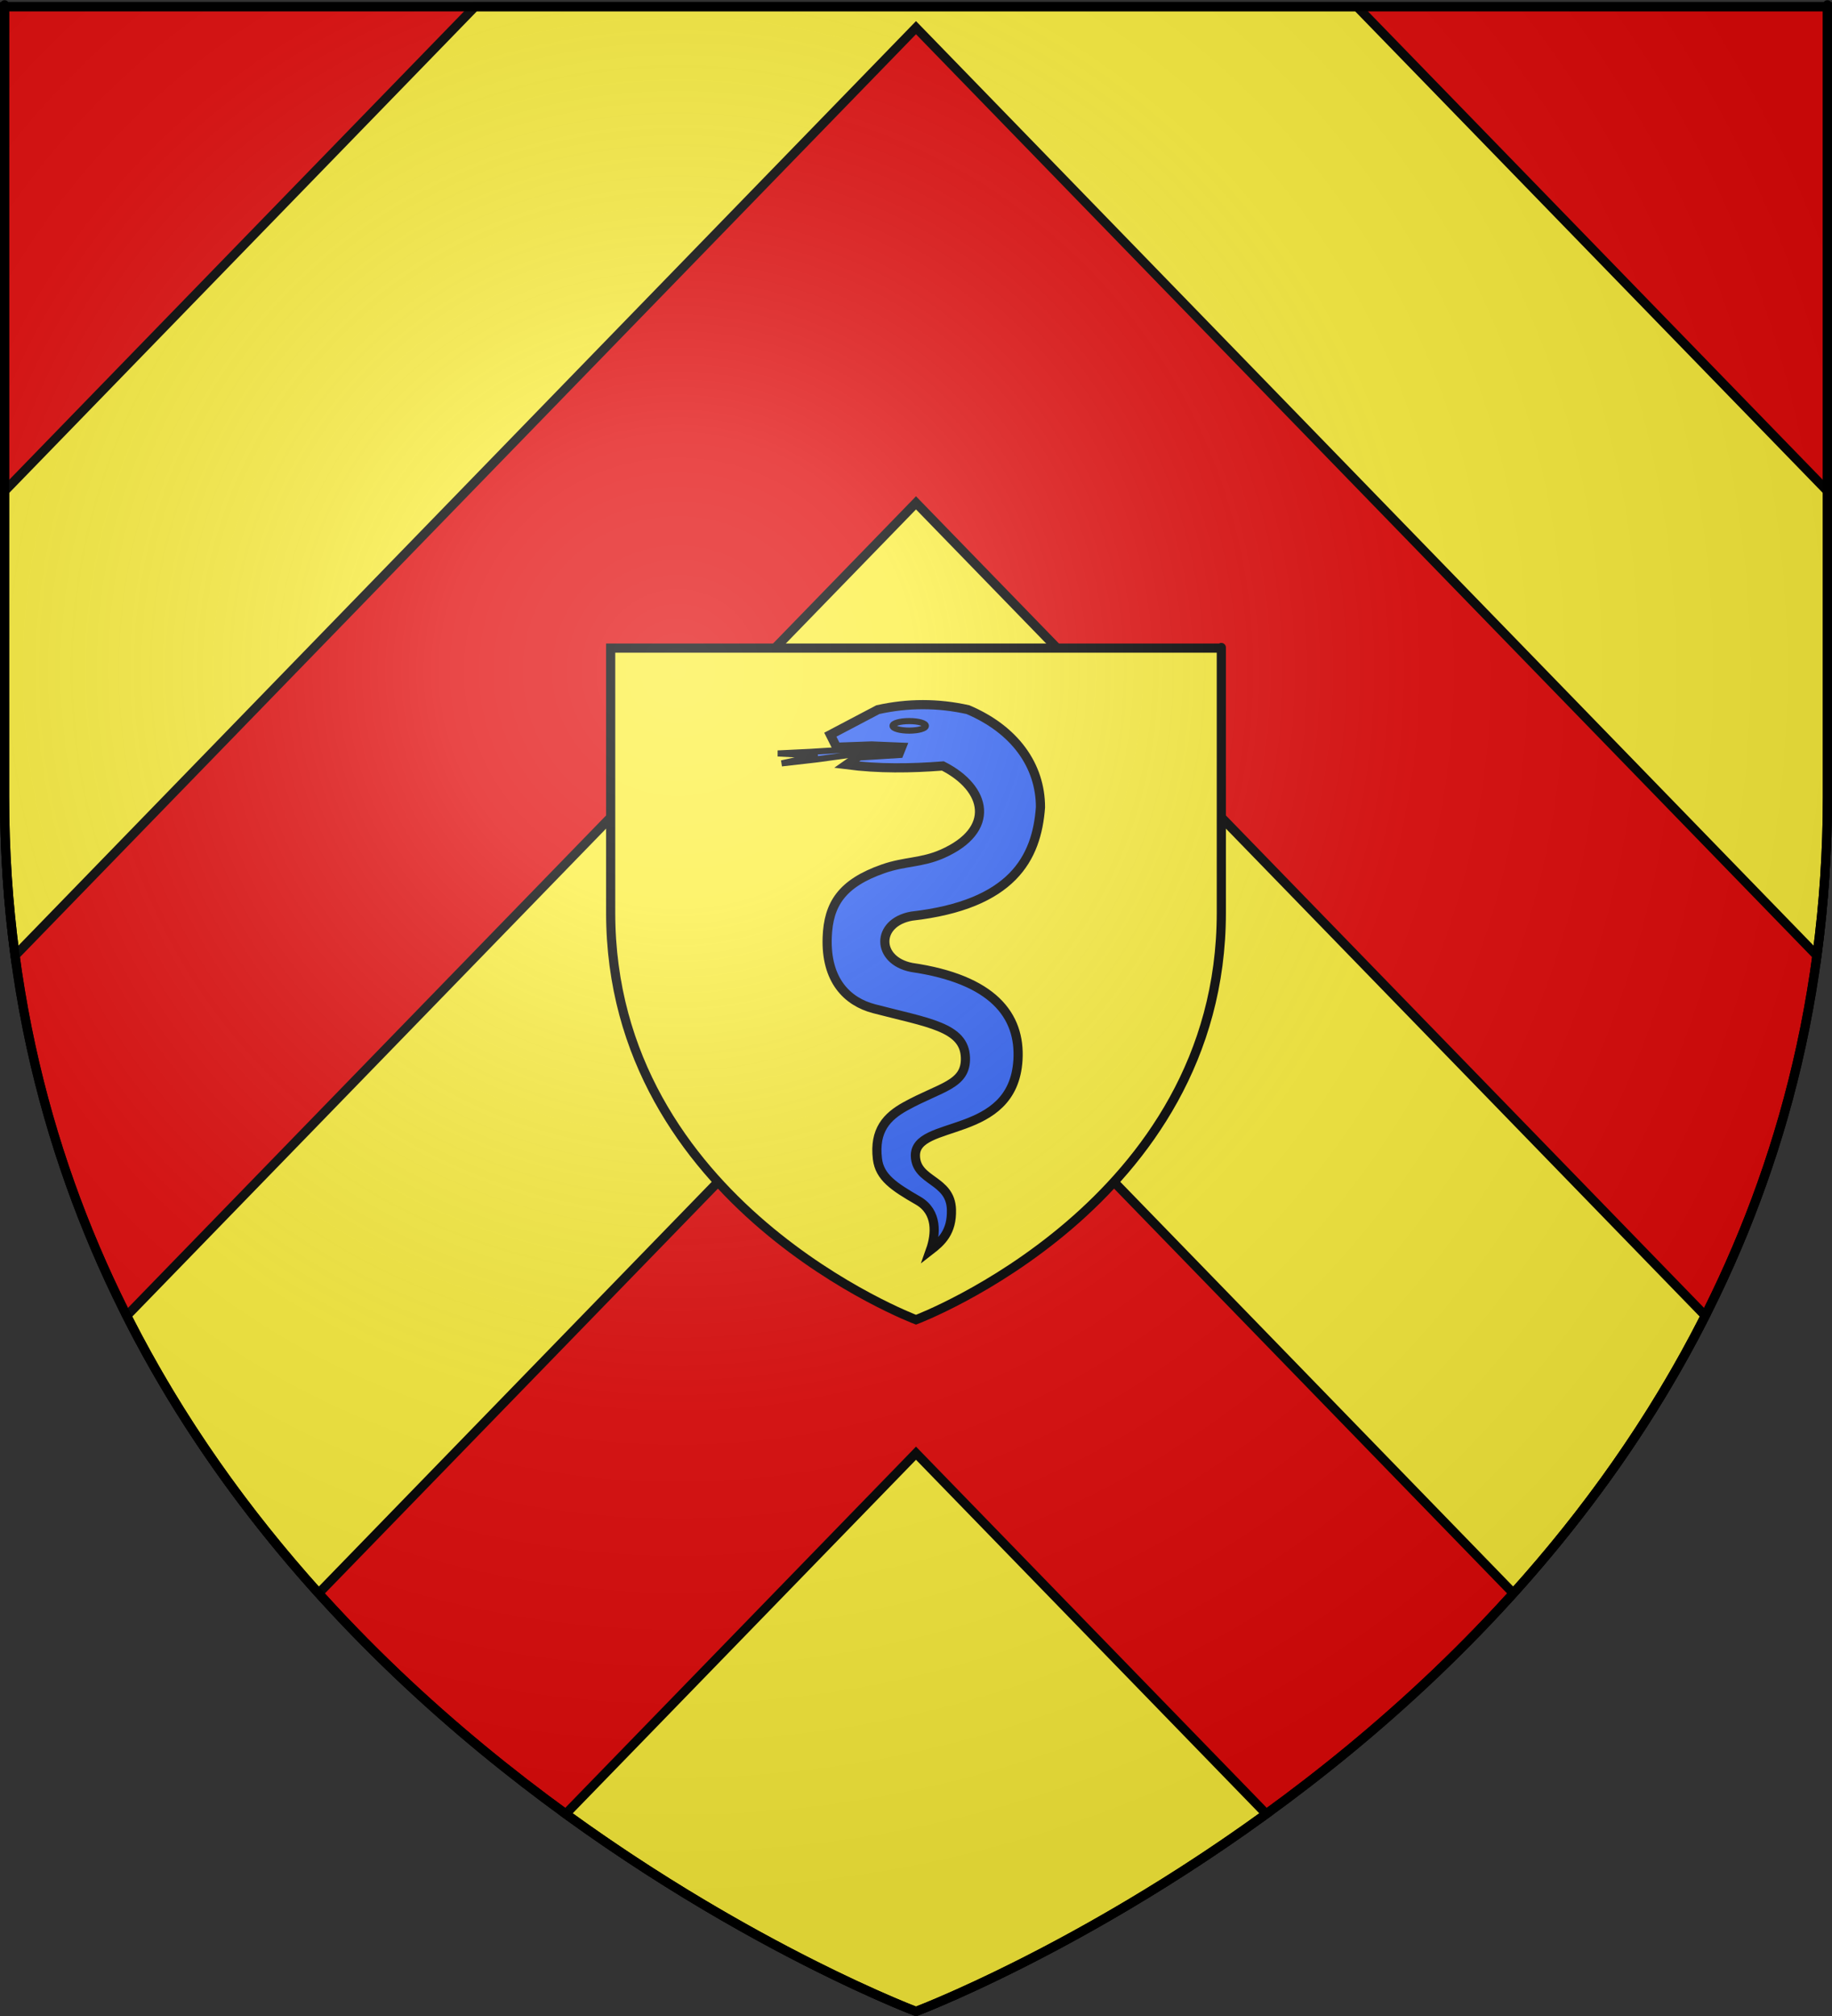 <?xml version="1.0" encoding="UTF-8" standalone="no"?>
<svg
   xmlns:dc="http://purl.org/dc/elements/1.1/"
   xmlns:cc="http://web.resource.org/cc/"
   xmlns:rdf="http://www.w3.org/1999/02/22-rdf-syntax-ns#"
   xmlns:svg="http://www.w3.org/2000/svg"
   xmlns="http://www.w3.org/2000/svg"
   xmlns:xlink="http://www.w3.org/1999/xlink"
   xmlns:sodipodi="http://sodipodi.sourceforge.net/DTD/sodipodi-0.dtd"
   xmlns:inkscape="http://www.inkscape.org/namespaces/inkscape"
   height="660"
   width="600"
   version="1.0"
   id="svg2"
   sodipodi:version="0.32"
   inkscape:version="0.44"
   sodipodi:docname="Blason_ville_fr_Saint-Lubin-de-la-Haye_(Eure-et-Loir).svg"
   sodipodi:docbase="C:\Documents and Settings\Bruno Vallette\Mes documents\Perso\Wikipédia Blasons\Communes BVA"
   inkscape:export-filename="/Users/olivier/Desktop/Blason Rouge/Blason_Vide_3D.png"
   inkscape:export-xdpi="144"
   inkscape:export-ydpi="144">
  <rect width="100%" height="100%" fill="#333333" stroke="none"/>
  <sodipodi:namedview
     inkscape:window-height="719"
     inkscape:window-width="1024"
     inkscape:pageshadow="2"
     inkscape:pageopacity="0.0"
     guidetolerance="10.0"
     gridtolerance="10.0"
     objecttolerance="10.0"
     borderopacity="1.0"
     bordercolor="#666666"
     pagecolor="#ffffff"
     id="base"
     showgrid="false"
     height="660px"
     inkscape:zoom="0.72678837"
     inkscape:cx="300"
     inkscape:cy="338.00001"
     inkscape:window-x="-4"
     inkscape:window-y="-4"
     inkscape:current-layer="layer3" />
  <desc
     id="desc4">Flag of Canton of Valais (Wallis)</desc>
  <defs
     id="defs6">
    <linearGradient
       id="linearGradient2893">
      <stop
         style="stop-color:white;stop-opacity:0.314;"
         offset="0"
         id="stop2895" />
      <stop
         id="stop2897"
         offset="0.19"
         style="stop-color:white;stop-opacity:0.251;" />
      <stop
         style="stop-color:#6b6b6b;stop-opacity:0.125;"
         offset="0.6"
         id="stop2901" />
      <stop
         style="stop-color:black;stop-opacity:0.125;"
         offset="1"
         id="stop2899" />
    </linearGradient>
    <linearGradient
       id="linearGradient2885">
      <stop
         id="stop2887"
         offset="0"
         style="stop-color:white;stop-opacity:1;" />
      <stop
         style="stop-color:white;stop-opacity:1;"
         offset="0.229"
         id="stop2891" />
      <stop
         id="stop2889"
         offset="1"
         style="stop-color:black;stop-opacity:1;" />
    </linearGradient>
    <linearGradient
       id="linearGradient2955">
      <stop
         id="stop2867"
         offset="0"
         style="stop-color:#fd0000;stop-opacity:1;" />
      <stop
         style="stop-color:#e77275;stop-opacity:0.659;"
         offset="0.5"
         id="stop2873" />
      <stop
         style="stop-color:black;stop-opacity:0.323;"
         offset="1"
         id="stop2959" />
    </linearGradient>
    <radialGradient
       inkscape:collect="always"
       xlink:href="#linearGradient2955"
       id="radialGradient2961"
       cx="225.524"
       cy="218.901"
       fx="225.524"
       fy="218.901"
       r="300"
       gradientTransform="matrix(-4.167939e-4,2.183,-1.884,-3.599562e-4,615.597,-289.121)"
       gradientUnits="userSpaceOnUse" />
    <polygon
       id="star"
       transform="scale(53,53)"
       points="0,-1 0.588,0.809 -0.951,-0.309 0.951,-0.309 -0.588,0.809 0,-1 " />
    <clipPath
       id="clip">
      <path
         d="M 0,-200 L 0,600 L 300,600 L 300,-200 L 0,-200 z "
         id="path10" />
    </clipPath>
    <radialGradient
       inkscape:collect="always"
       xlink:href="#linearGradient2955"
       id="radialGradient1911"
       gradientUnits="userSpaceOnUse"
       gradientTransform="matrix(-4.167939e-4,2.183,-1.884,-3.599562e-4,615.597,-289.121)"
       cx="225.524"
       cy="218.901"
       fx="225.524"
       fy="218.901"
       r="300" />
    <radialGradient
       inkscape:collect="always"
       xlink:href="#linearGradient2955"
       id="radialGradient2865"
       gradientUnits="userSpaceOnUse"
       gradientTransform="matrix(0,1.749,-1.593,-1.049767e-7,551.788,-191.29)"
       cx="225.524"
       cy="218.901"
       fx="225.524"
       fy="218.901"
       r="300" />
    <radialGradient
       inkscape:collect="always"
       xlink:href="#linearGradient2955"
       id="radialGradient2871"
       gradientUnits="userSpaceOnUse"
       gradientTransform="matrix(0,1.386,-1.323,-5.741131e-8,-158.082,-109.541)"
       cx="225.524"
       cy="218.901"
       fx="225.524"
       fy="218.901"
       r="300" />
    <radialGradient
       inkscape:collect="always"
       xlink:href="#linearGradient2893"
       id="radialGradient3163"
       gradientUnits="userSpaceOnUse"
       gradientTransform="matrix(1.353,0,0,1.349,-77.629,-85.747)"
       cx="221.445"
       cy="226.331"
       fx="221.445"
       fy="226.331"
       r="300" />
  </defs>
  <g
     inkscape:groupmode="layer"
     id="layer3"
     inkscape:label="Fond écu"
     style="display:inline"
     sodipodi:insensitive="true">
    <path
       id="path2855"
       style="fill:#e20909;fill-opacity:1;fill-rule:evenodd;stroke:black;stroke-width:3;stroke-linecap:butt;stroke-linejoin:miter;stroke-miterlimit:4;stroke-dasharray:none;stroke-opacity:1"
       d="M 300,658.5 C 300,658.5 598.5,546.18 598.5,260.728 C 598.5,-24.723 598.5,2.176 598.5,2.176 L 1.5,2.176 L 1.5,260.728 C 1.5,546.18 300,658.5 300,658.5 z "
       sodipodi:nodetypes="cccccc" />
    <path
       style="color:black;fill:#fcef3c;fill-opacity:1;fill-rule:nonzero;stroke:black;stroke-width:3;stroke-linecap:butt;stroke-linejoin:miter;marker:none;marker-start:none;marker-mid:none;marker-end:none;stroke-miterlimit:4;stroke-dasharray:none;stroke-dashoffset:0;stroke-opacity:1;visibility:visible;display:inline;overflow:visible"
       d="M 155.562,2.188 L 1.5,160.781 L 1.5,260.719 C 1.5,278.775 2.7,296.158 4.938,312.844 L 300,9.062 L 595.062,312.844 C 597.3,296.158 598.5,278.775 598.5,260.719 C 598.5,150.375 598.5,197.373 598.5,160.781 L 444.438,2.188 L 155.562,2.188 z M 300,164.625 L 41.5,430.75 C 58.943,465.286 80.818,495.465 104.375,521.594 L 300,320.188 L 495.625,521.594 C 519.182,495.465 541.057,465.286 558.5,430.75 L 300,164.625 z M 300,475.75 L 185.281,593.844 C 246.777,638.472 300,658.5 300,658.5 C 300,658.5 353.223,638.472 414.719,593.844 L 300,475.75 z "
       id="rect1905" />
  </g>
  <g
     inkscape:groupmode="layer"
     id="layer4"
     inkscape:label="Ecusson">
    <path
       id="path1924"
       style="fill:#fcef3c;fill-opacity:1;fill-rule:evenodd;stroke:black;stroke-width:3;stroke-linecap:butt;stroke-linejoin:miter;stroke-miterlimit:4;stroke-dasharray:none;stroke-opacity:1;display:inline"
       d="M 300,432.048 C 300,432.048 399.998,394.42 399.998,298.794 C 399.998,203.168 399.998,212.179 399.998,212.179 L 200.002,212.179 L 200.002,298.794 C 200.002,394.42 300,432.048 300,432.048 z "
       sodipodi:nodetypes="cccccc" />
    <g
       style="display:inline"
       id="g3731"
       transform="translate(-2,-2)">
      <path
         id="path9140"
         style="fill:#2b5df2;fill-opacity:1;fill-rule:evenodd;stroke:black;stroke-width:2;stroke-linecap:butt;stroke-linejoin:miter;stroke-miterlimit:4;stroke-dasharray:none;stroke-opacity:1"
         d="M 292.609,246.55 L 267.774,248.131 L 256.733,248.667 L 269.745,249.35 L 257.992,251.915 L 268.956,250.668 L 283.772,248.667 L 302.208,247.438 L 300.569,243.341 L 292.609,246.55 z " />
      <path
         sodipodi:nodetypes="cssscccccccccccccssssssssc"
         id="path9138"
         style="fill:#2b5df2;fill-opacity:1;fill-rule:evenodd;stroke:black;stroke-width:3;stroke-linecap:butt;stroke-linejoin:miter;stroke-miterlimit:4;stroke-dasharray:none;stroke-opacity:1"
         d="M 306.715,411.31 C 310.248,408.578 313.84,405.407 313.605,397.962 C 313.3,388.082 302.099,388.876 301.805,380.515 C 301.375,368.262 333.801,375.384 335.392,349.039 C 336.28,334.342 327.129,322.598 300.569,318.723 C 288.939,316.435 288.803,304.029 300.569,301.926 C 333.585,298.166 341.545,282.966 342.767,266.283 C 342.764,252.645 334.405,240.876 319.005,234.328 C 309.173,232.143 299.34,232.143 289.508,234.328 L 273.94,242.522 L 275.988,246.619 L 287.46,246.209 L 297.292,246.619 L 296.473,248.667 L 283.363,249.486 L 279.266,252.354 C 289.781,253.717 300.296,253.578 310.811,252.764 C 325.327,260.14 328.284,273.748 310.603,281.539 C 303.813,284.53 298.345,283.954 291.288,286.418 C 277.642,291.182 273.314,298.028 272.919,308.853 C 272.409,322.865 279.382,329.917 288.279,332.242 C 305.914,336.851 317.848,338.183 318.186,348.22 C 318.489,357.22 310.045,357.814 298.521,364.197 C 292.449,367.56 288.243,372.014 289.369,381.404 C 290.085,387.369 294.682,390.457 302.687,395.069 C 309.092,398.758 308.591,406.028 306.715,411.31 z " />
      <path
         id="path10916"
         style="fill:#2b5df2;fill-opacity:1;fill-rule:evenodd;stroke:black;stroke-width:2;stroke-linejoin:miter;stroke-miterlimit:4;stroke-dasharray:none;stroke-opacity:1"
         d="M 305.237,239.631 C 305.238,240.493 302.793,241.192 299.777,241.192 C 296.76,241.192 294.315,240.493 294.316,239.631 C 294.315,238.769 296.76,238.07 299.777,238.07 C 302.793,238.07 305.238,238.769 305.237,239.631 z " />
    </g>
  </g>
  <g
     inkscape:groupmode="layer"
     id="layer2"
     inkscape:label="Reflet final"
     sodipodi:insensitive="true">
    <path
       sodipodi:nodetypes="cccccc"
       d="M 300,658.5 C 300,658.5 598.5,546.18 598.5,260.728 C 598.5,-24.723 598.5,2.176 598.5,2.176 L 1.5,2.176 L 1.5,260.728 C 1.5,546.18 300,658.5 300,658.5 z "
       style="opacity:1;fill:url(#radialGradient3163);fill-opacity:1;fill-rule:evenodd;stroke:none;stroke-width:1px;stroke-linecap:butt;stroke-linejoin:miter;stroke-opacity:1"
       id="path2875"
       inkscape:export-xdpi="144"
       inkscape:export-ydpi="144" />
  </g>
  <g
     inkscape:groupmode="layer"
     id="layer1"
     inkscape:label="Contour final"
     sodipodi:insensitive="true">
    <path
       sodipodi:nodetypes="cccccc"
       d="M 300,658.5 C 300,658.5 1.5,546.18 1.5,260.728 C 1.5,-24.723 1.5,2.176 1.5,2.176 L 598.5,2.176 L 598.5,260.728 C 598.5,546.18 300,658.5 300,658.5 z "
       style="opacity:1;fill:none;fill-opacity:1;fill-rule:evenodd;stroke:black;stroke-width:3;stroke-linecap:butt;stroke-linejoin:miter;stroke-miterlimit:4;stroke-dasharray:none;stroke-opacity:1"
       id="path1411"
       inkscape:export-xdpi="144"
       inkscape:export-ydpi="144" />
  </g>
</svg>
